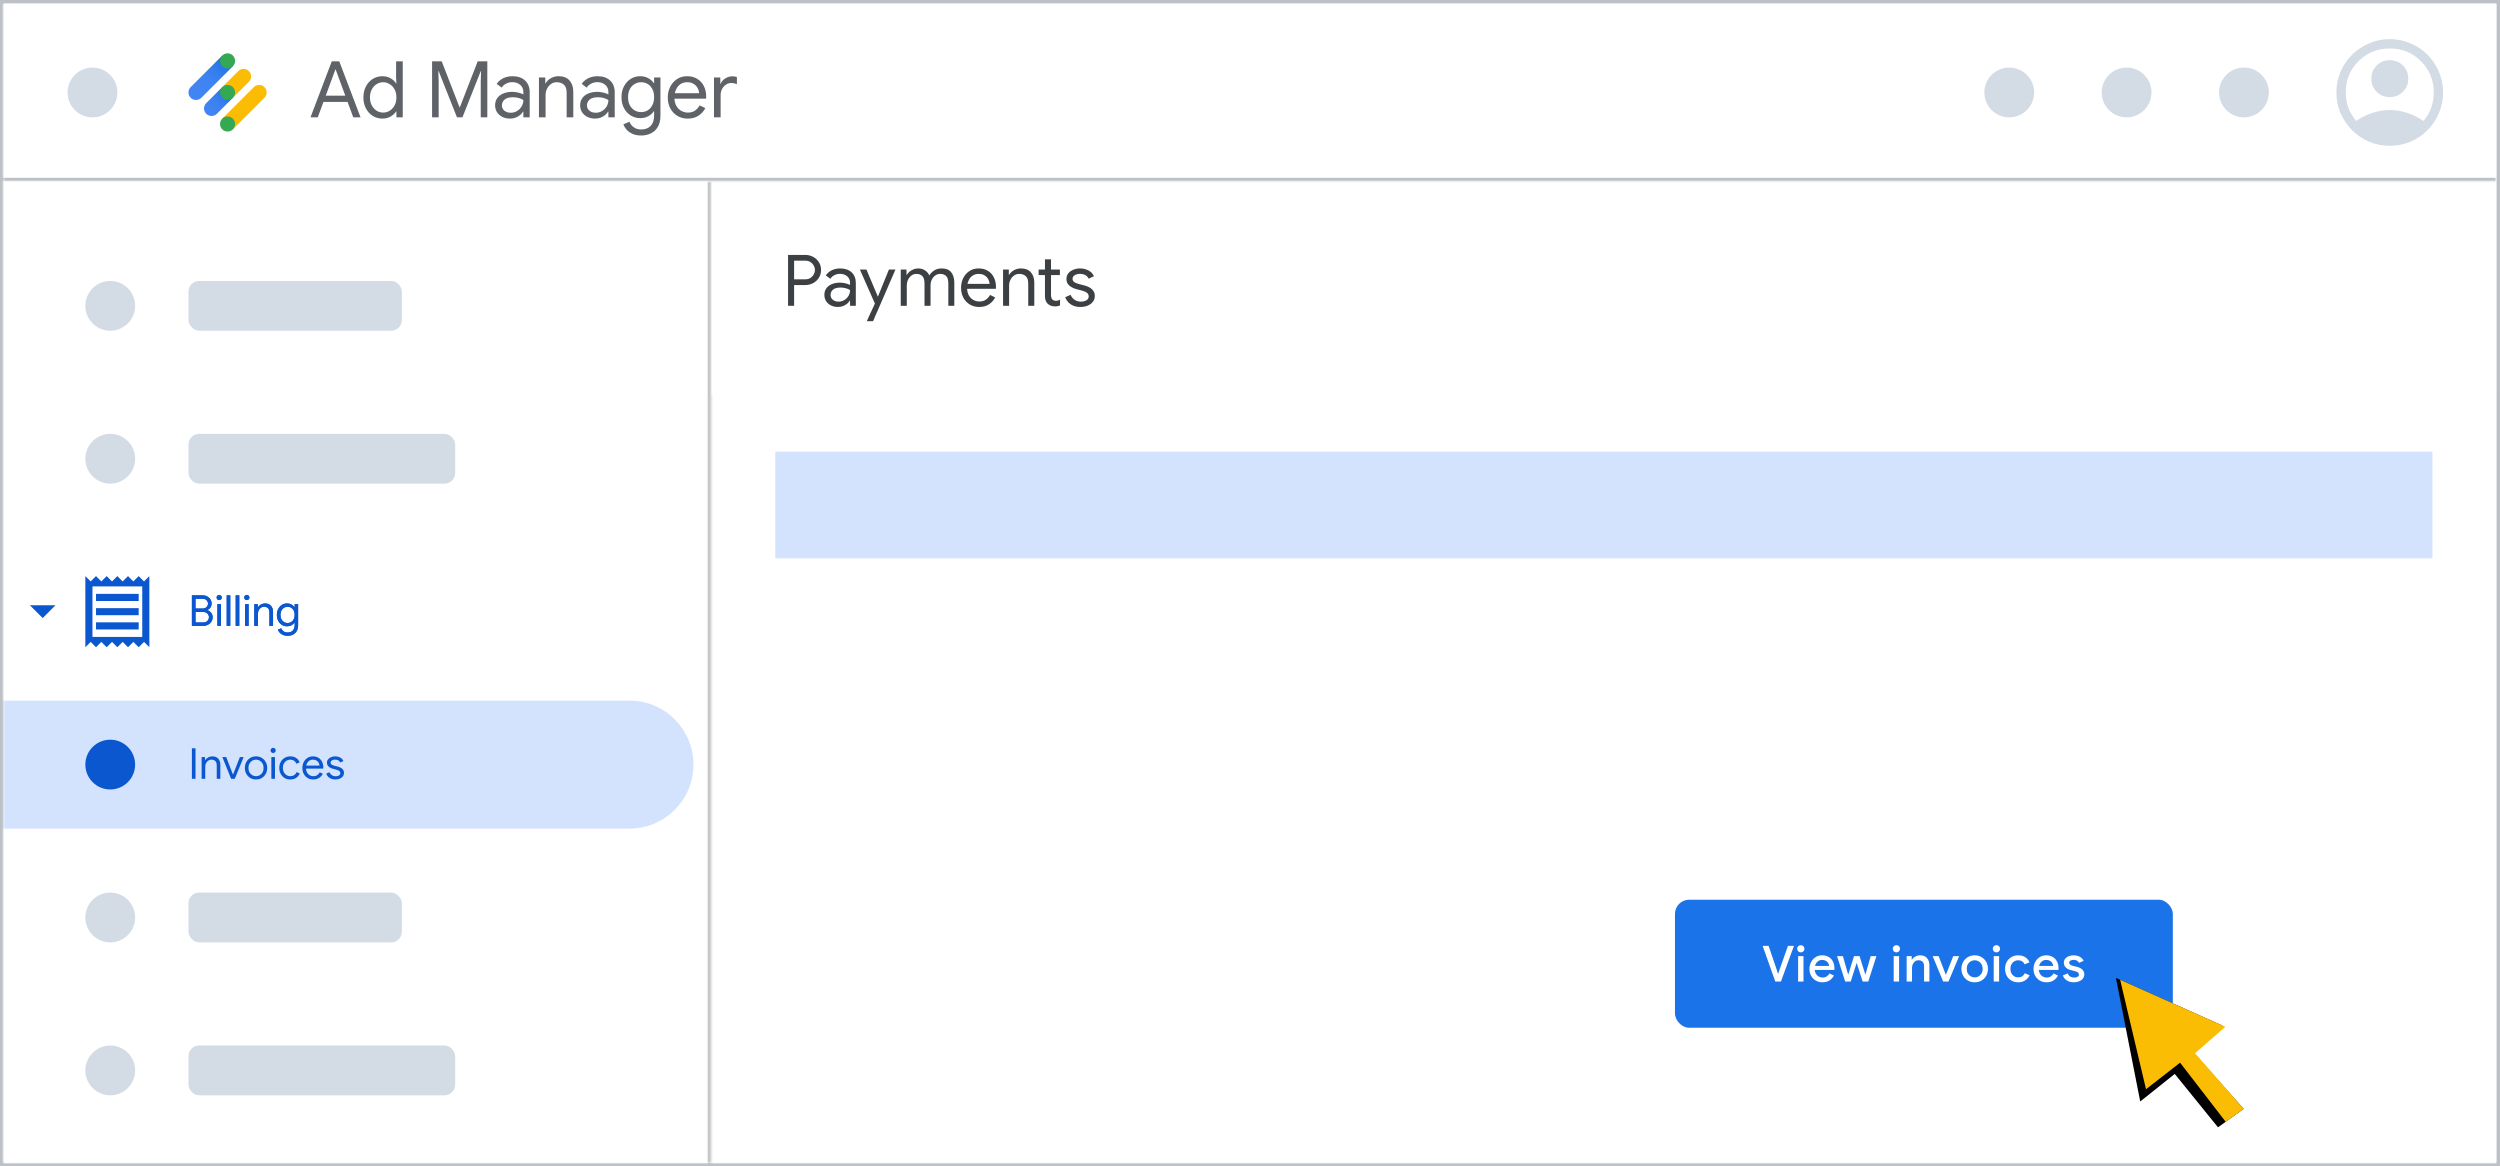 <svg width="703" height="328" viewBox="0 0 703 328" fill="none" xmlns="http://www.w3.org/2000/svg">
<rect x="0.5" y="0.5" width="702" height="327" stroke="#BDC1C6"/>
<mask id="mask0_1_4285" style="mask-type:alpha" maskUnits="userSpaceOnUse" x="1" y="1" width="701" height="326">
<rect x="1" y="1" width="701" height="326" fill="#D9D9D9"/>
</mask>
<g mask="url(#mask0_1_4285)">
<rect width="702" height="480" transform="translate(0 1)" fill="white"/>
<mask id="path-3-inside-1_1_4285" fill="white">
<path d="M0 1H702V51H0V1Z"/>
</mask>
<path d="M0 1H702V51H0V1Z" fill="white"/>
<path d="M702 50H0V52H702V50Z" fill="#BDC1C6" mask="url(#path-3-inside-1_1_4285)"/>
<path d="M62.49 15.623L53.615 24.497C52.795 25.317 52.795 26.677 53.615 27.497C54.435 28.317 55.795 28.317 56.615 27.497L65.49 18.622L62.49 15.623Z" fill="url(#paint0_linear_1_4285)"/>
<path d="M65.49 18.622C64.66 19.453 63.32 19.453 62.49 18.622C61.66 17.793 61.66 16.453 62.49 15.623C63.32 14.793 64.66 14.793 65.49 15.623C66.32 16.453 66.32 17.793 65.49 18.622Z" fill="#34A853"/>
<path d="M74.365 24.497C73.546 23.677 72.184 23.68 71.365 24.497L62.49 33.373L65.49 36.373L74.365 27.497C75.181 26.677 75.184 25.317 74.365 24.497Z" fill="#FBBC04"/>
<path d="M65.49 36.373C64.66 37.203 63.32 37.203 62.49 36.373C61.66 35.542 61.66 34.203 62.49 33.373C63.32 32.542 64.66 32.542 65.49 33.373C66.32 34.203 66.32 35.542 65.49 36.373Z" fill="#34A853"/>
<path d="M69.99 19.997C69.16 19.166 67.82 19.166 66.99 19.997C66.972 20.015 62.49 24.497 62.49 24.497L65.49 27.497C65.49 27.497 69.972 23.015 69.99 22.997C70.82 22.166 70.82 20.829 69.99 19.997Z" fill="#FBBC04"/>
<path d="M62.49 24.497L57.99 28.997C57.163 29.823 57.163 31.172 57.99 31.997C58.816 32.822 60.164 32.822 60.99 31.997L65.49 27.497L62.49 24.497Z" fill="url(#paint1_linear_1_4285)"/>
<path d="M65.49 27.497C64.659 28.329 63.321 28.329 62.49 27.497C61.659 26.666 61.66 25.329 62.49 24.497C63.321 23.666 64.659 23.666 65.49 24.497C66.321 25.329 66.321 26.666 65.49 27.497Z" fill="#34A853"/>
<path d="M87.308 33L93.292 17.248H95.404L101.388 33H99.342L97.736 28.666H90.96L89.354 33H87.308ZM97.098 26.906L95.008 21.23L94.392 19.536H94.304L93.688 21.23L91.598 26.906H97.098ZM107.554 33.352C106.542 33.352 105.625 33.095 104.804 32.582C103.997 32.069 103.359 31.365 102.89 30.47C102.421 29.575 102.186 28.549 102.186 27.39C102.186 26.231 102.421 25.205 102.89 24.31C103.359 23.415 103.997 22.711 104.804 22.198C105.625 21.685 106.542 21.428 107.554 21.428C108.155 21.428 108.705 21.523 109.204 21.714C109.703 21.905 110.135 22.154 110.502 22.462C110.883 22.77 111.177 23.1 111.382 23.452H111.47L111.382 21.89V17.248H113.252V33H111.47V31.35H111.382C111.177 31.687 110.883 32.01 110.502 32.318C110.135 32.626 109.703 32.875 109.204 33.066C108.705 33.257 108.155 33.352 107.554 33.352ZM107.752 31.658C108.397 31.658 108.999 31.489 109.556 31.152C110.128 30.8 110.59 30.309 110.942 29.678C111.294 29.033 111.47 28.27 111.47 27.39C111.47 26.51 111.294 25.755 110.942 25.124C110.59 24.479 110.128 23.987 109.556 23.65C108.999 23.298 108.397 23.122 107.752 23.122C107.107 23.122 106.498 23.298 105.926 23.65C105.369 23.987 104.914 24.479 104.562 25.124C104.21 25.755 104.034 26.51 104.034 27.39C104.034 28.255 104.21 29.011 104.562 29.656C104.914 30.301 105.369 30.8 105.926 31.152C106.498 31.489 107.107 31.658 107.752 31.658ZM121.502 33V17.248H124.208L129.224 30.162H129.312L134.328 17.248H137.034V33H135.186V22.99L135.274 19.998H135.186L130.038 33H128.498L123.35 19.998H123.262L123.35 22.99V33H121.502ZM143.448 33.352C142.612 33.352 141.879 33.191 141.248 32.868C140.618 32.545 140.119 32.105 139.752 31.548C139.4 30.976 139.224 30.331 139.224 29.612C139.224 28.791 139.437 28.101 139.862 27.544C140.288 26.972 140.86 26.547 141.578 26.268C142.297 25.975 143.089 25.828 143.954 25.828C144.453 25.828 144.915 25.872 145.34 25.96C145.766 26.033 146.132 26.129 146.44 26.246C146.763 26.349 147.005 26.451 147.166 26.554V25.872C147.166 25.021 146.866 24.347 146.264 23.848C145.663 23.349 144.93 23.1 144.064 23.1C143.448 23.1 142.869 23.239 142.326 23.518C141.798 23.782 141.38 24.156 141.072 24.64L139.664 23.584C139.958 23.144 140.324 22.763 140.764 22.44C141.204 22.117 141.703 21.868 142.26 21.692C142.832 21.516 143.434 21.428 144.064 21.428C145.59 21.428 146.785 21.831 147.65 22.638C148.516 23.445 148.948 24.53 148.948 25.894V33H147.166V31.394H147.078C146.888 31.717 146.616 32.032 146.264 32.34C145.912 32.633 145.494 32.875 145.01 33.066C144.541 33.257 144.02 33.352 143.448 33.352ZM143.624 31.702C144.27 31.702 144.856 31.541 145.384 31.218C145.927 30.895 146.36 30.463 146.682 29.92C147.005 29.377 147.166 28.783 147.166 28.138C146.829 27.903 146.404 27.713 145.89 27.566C145.392 27.419 144.842 27.346 144.24 27.346C143.17 27.346 142.385 27.566 141.886 28.006C141.388 28.446 141.138 28.989 141.138 29.634C141.138 30.25 141.373 30.749 141.842 31.13C142.312 31.511 142.906 31.702 143.624 31.702ZM151.55 33V21.78H153.332V23.43H153.42C153.713 22.887 154.19 22.418 154.85 22.022C155.524 21.626 156.258 21.428 157.05 21.428C158.428 21.428 159.462 21.831 160.152 22.638C160.856 23.43 161.208 24.486 161.208 25.806V33H159.338V26.092C159.338 25.007 159.074 24.244 158.546 23.804C158.032 23.349 157.365 23.122 156.544 23.122C155.928 23.122 155.385 23.298 154.916 23.65C154.446 23.987 154.08 24.427 153.816 24.97C153.552 25.513 153.42 26.085 153.42 26.686V33H151.55ZM167.36 33.352C166.524 33.352 165.791 33.191 165.16 32.868C164.53 32.545 164.031 32.105 163.664 31.548C163.312 30.976 163.136 30.331 163.136 29.612C163.136 28.791 163.349 28.101 163.774 27.544C164.2 26.972 164.772 26.547 165.49 26.268C166.209 25.975 167.001 25.828 167.866 25.828C168.365 25.828 168.827 25.872 169.252 25.96C169.678 26.033 170.044 26.129 170.352 26.246C170.675 26.349 170.917 26.451 171.078 26.554V25.872C171.078 25.021 170.778 24.347 170.176 23.848C169.575 23.349 168.842 23.1 167.976 23.1C167.36 23.1 166.781 23.239 166.238 23.518C165.71 23.782 165.292 24.156 164.984 24.64L163.576 23.584C163.87 23.144 164.236 22.763 164.676 22.44C165.116 22.117 165.615 21.868 166.172 21.692C166.744 21.516 167.346 21.428 167.976 21.428C169.502 21.428 170.697 21.831 171.562 22.638C172.428 23.445 172.86 24.53 172.86 25.894V33H171.078V31.394H170.99C170.8 31.717 170.528 32.032 170.176 32.34C169.824 32.633 169.406 32.875 168.922 33.066C168.453 33.257 167.932 33.352 167.36 33.352ZM167.536 31.702C168.182 31.702 168.768 31.541 169.296 31.218C169.839 30.895 170.272 30.463 170.594 29.92C170.917 29.377 171.078 28.783 171.078 28.138C170.741 27.903 170.316 27.713 169.802 27.566C169.304 27.419 168.754 27.346 168.152 27.346C167.082 27.346 166.297 27.566 165.798 28.006C165.3 28.446 165.05 28.989 165.05 29.634C165.05 30.25 165.285 30.749 165.754 31.13C166.224 31.511 166.818 31.702 167.536 31.702ZM180.282 38.104C179.329 38.104 178.508 37.943 177.818 37.62C177.144 37.312 176.594 36.916 176.168 36.432C175.758 35.948 175.464 35.457 175.288 34.958L177.004 34.232C177.239 34.848 177.635 35.361 178.192 35.772C178.764 36.197 179.461 36.41 180.282 36.41C181.456 36.41 182.358 36.065 182.988 35.376C183.619 34.701 183.934 33.755 183.934 32.538V31.284H183.846C183.494 31.827 182.988 32.289 182.328 32.67C181.668 33.037 180.898 33.22 180.018 33.22C179.05 33.22 178.163 32.971 177.356 32.472C176.564 31.973 175.934 31.284 175.464 30.404C174.995 29.509 174.76 28.483 174.76 27.324C174.76 26.165 174.995 25.146 175.464 24.266C175.934 23.371 176.564 22.675 177.356 22.176C178.163 21.677 179.05 21.428 180.018 21.428C180.898 21.428 181.668 21.619 182.328 22C182.988 22.367 183.494 22.829 183.846 23.386H183.934V21.78H185.716V32.56C185.716 33.807 185.474 34.841 184.99 35.662C184.521 36.483 183.876 37.092 183.054 37.488C182.248 37.899 181.324 38.104 180.282 38.104ZM180.282 31.526C180.942 31.526 181.551 31.365 182.108 31.042C182.666 30.705 183.106 30.221 183.428 29.59C183.766 28.959 183.934 28.204 183.934 27.324C183.934 26.415 183.766 25.652 183.428 25.036C183.106 24.405 182.666 23.929 182.108 23.606C181.551 23.283 180.942 23.122 180.282 23.122C179.622 23.122 179.014 23.291 178.456 23.628C177.899 23.951 177.452 24.427 177.114 25.058C176.777 25.674 176.608 26.429 176.608 27.324C176.608 28.219 176.777 28.981 177.114 29.612C177.452 30.228 177.899 30.705 178.456 31.042C179.014 31.365 179.622 31.526 180.282 31.526ZM193.368 33.352C192.283 33.352 191.315 33.095 190.464 32.582C189.628 32.069 188.968 31.365 188.484 30.47C188.015 29.575 187.78 28.556 187.78 27.412C187.78 26.341 188 25.351 188.44 24.442C188.895 23.533 189.525 22.807 190.332 22.264C191.153 21.707 192.114 21.428 193.214 21.428C194.329 21.428 195.282 21.677 196.074 22.176C196.881 22.66 197.497 23.335 197.922 24.2C198.362 25.065 198.582 26.055 198.582 27.17C198.582 27.273 198.575 27.375 198.56 27.478C198.56 27.581 198.553 27.669 198.538 27.742H189.65C189.694 28.549 189.877 29.231 190.2 29.788C190.567 30.419 191.036 30.888 191.608 31.196C192.195 31.504 192.803 31.658 193.434 31.658C194.255 31.658 194.93 31.467 195.458 31.086C196.001 30.69 196.433 30.206 196.756 29.634L198.34 30.404C197.9 31.255 197.269 31.959 196.448 32.516C195.627 33.073 194.6 33.352 193.368 33.352ZM189.76 26.202H196.602C196.587 25.894 196.514 25.564 196.382 25.212C196.265 24.845 196.067 24.508 195.788 24.2C195.524 23.877 195.179 23.621 194.754 23.43C194.343 23.225 193.83 23.122 193.214 23.122C192.481 23.122 191.843 23.313 191.3 23.694C190.772 24.061 190.369 24.567 190.09 25.212C189.943 25.52 189.833 25.85 189.76 26.202ZM200.77 33V21.78H202.552V23.584H202.64C202.787 23.159 203.029 22.792 203.366 22.484C203.718 22.161 204.114 21.912 204.554 21.736C205.009 21.545 205.456 21.45 205.896 21.45C206.234 21.45 206.498 21.472 206.688 21.516C206.879 21.545 207.055 21.597 207.216 21.67V23.694C206.982 23.577 206.725 23.489 206.446 23.43C206.182 23.371 205.911 23.342 205.632 23.342C205.09 23.342 204.591 23.496 204.136 23.804C203.682 24.112 203.315 24.523 203.036 25.036C202.772 25.549 202.64 26.114 202.64 26.73V33H200.77Z" fill="#5F6368"/>
<path d="M662.55 34.025C663.975 33.05 665.463 32.3 667.013 31.775C668.588 31.225 670.25 30.95 672 30.95C673.775 30.95 675.438 31.225 676.988 31.775C678.563 32.3 680.063 33.05 681.488 34.025C682.463 32.85 683.188 31.6 683.663 30.275C684.138 28.925 684.375 27.5 684.375 26C684.375 22.525 683.175 19.6 680.775 17.225C678.4 14.825 675.475 13.625 672 13.625C668.525 13.625 665.588 14.825 663.188 17.225C660.813 19.6 659.625 22.525 659.625 26C659.625 27.5 659.863 28.925 660.338 30.275C660.838 31.6 661.575 32.85 662.55 34.025ZM672 27.312C670.55 27.312 669.325 26.812 668.325 25.812C667.325 24.812 666.825 23.575 666.825 22.1C666.825 20.65 667.325 19.425 668.325 18.425C669.325 17.425 670.55 16.925 672 16.925C673.475 16.925 674.713 17.425 675.713 18.425C676.713 19.425 677.213 20.663 677.213 22.137C677.213 23.587 676.7 24.812 675.675 25.812C674.675 26.812 673.45 27.312 672 27.312ZM672 41C669.925 41 667.975 40.612 666.15 39.837C664.325 39.038 662.738 37.962 661.388 36.612C660.038 35.237 658.963 33.65 658.163 31.85C657.388 30.025 657 28.075 657 26C657 23.925 657.388 21.975 658.163 20.15C658.963 18.325 660.038 16.738 661.388 15.387C662.763 14.037 664.35 12.975 666.15 12.2C667.975 11.4 669.925 11 672 11C674.075 11 676.025 11.4 677.85 12.2C679.675 12.975 681.263 14.037 682.613 15.387C683.963 16.738 685.025 18.325 685.8 20.15C686.6 21.975 687 23.925 687 26C687 28.075 686.6 30.025 685.8 31.85C685.025 33.65 683.963 35.237 682.613 36.612C681.263 37.962 679.675 39.038 677.85 39.837C676.025 40.612 674.075 41 672 41Z" fill="#D3DBE5"/>
<circle cx="26" cy="26" r="7" fill="#D3DBE5"/>
<circle cx="565" cy="26" r="7" fill="#D3DBE5"/>
<circle cx="598" cy="26" r="7" fill="#D3DBE5"/>
<circle cx="631" cy="26" r="7" fill="#D3DBE5"/>
<mask id="path-18-inside-2_1_4285" fill="white">
<path d="M0 51H200V481H0V51Z"/>
</mask>
<path d="M0 51H200V481H0V51Z" fill="white"/>
<path d="M199 51V481H201V51H199Z" fill="#C4C7C5" mask="url(#path-18-inside-2_1_4285)"/>
<path d="M0 197H177C186.941 197 195 205.059 195 215V215C195 224.941 186.941 233 177 233H0V197Z" fill="#D3E3FD"/>
<circle cx="31" cy="301" r="7" fill="#D3DBE5"/>
<rect x="53" y="294" width="75" height="14" rx="3" fill="#D3DBE5"/>
<circle cx="31" cy="258" r="7" fill="#D3DBE5"/>
<rect x="53" y="251" width="60" height="14" rx="3" fill="#D3DBE5"/>
<circle cx="31" cy="215" r="7" fill="#0B57D0"/>
<circle cx="31" cy="129" r="7" fill="#D3DBE5"/>
<rect x="53" y="122" width="75" height="14" rx="3" fill="#D3DBE5"/>
<circle cx="31" cy="86" r="7" fill="#D3DBE5"/>
<rect x="53" y="79" width="60" height="14" rx="3" fill="#D3DBE5"/>
<path d="M53.96 219V210.408H54.98V219H53.96ZM56.697 219V212.88H57.669V213.78H57.717C57.877 213.484 58.137 213.228 58.497 213.012C58.865 212.796 59.265 212.688 59.697 212.688C60.449 212.688 61.013 212.908 61.389 213.348C61.773 213.78 61.965 214.356 61.965 215.076V219H60.945V215.232C60.945 214.64 60.801 214.224 60.513 213.984C60.233 213.736 59.869 213.612 59.421 213.612C59.085 213.612 58.789 213.708 58.533 213.9C58.277 214.084 58.077 214.324 57.933 214.62C57.789 214.916 57.717 215.228 57.717 215.556V219H56.697ZM64.99 219L62.518 212.88H63.61L65.506 217.8H65.53L67.45 212.88H68.518L66.022 219H64.99ZM71.998 219.192C71.382 219.192 70.838 219.048 70.366 218.76C69.894 218.472 69.522 218.084 69.25 217.596C68.986 217.1 68.854 216.548 68.854 215.94C68.854 215.332 68.986 214.784 69.25 214.296C69.522 213.8 69.894 213.408 70.366 213.12C70.838 212.832 71.382 212.688 71.998 212.688C72.614 212.688 73.158 212.836 73.63 213.132C74.102 213.42 74.47 213.812 74.734 214.308C75.006 214.796 75.142 215.34 75.142 215.94C75.142 216.548 75.006 217.1 74.734 217.596C74.47 218.084 74.102 218.472 73.63 218.76C73.158 219.048 72.614 219.192 71.998 219.192ZM71.998 218.268C72.366 218.268 72.71 218.176 73.03 217.992C73.358 217.808 73.622 217.544 73.822 217.2C74.022 216.848 74.122 216.428 74.122 215.94C74.122 215.452 74.022 215.036 73.822 214.692C73.622 214.34 73.358 214.072 73.03 213.888C72.71 213.704 72.366 213.612 71.998 213.612C71.63 213.612 71.282 213.704 70.954 213.888C70.626 214.072 70.362 214.34 70.162 214.692C69.962 215.036 69.862 215.452 69.862 215.94C69.862 216.428 69.962 216.848 70.162 217.2C70.362 217.544 70.626 217.808 70.954 217.992C71.282 218.176 71.63 218.268 71.998 218.268ZM76.305 219V212.88H77.325V219H76.305ZM76.809 211.752C76.609 211.752 76.437 211.68 76.293 211.536C76.149 211.392 76.077 211.22 76.077 211.02C76.077 210.812 76.149 210.64 76.293 210.504C76.437 210.36 76.609 210.288 76.809 210.288C77.017 210.288 77.189 210.36 77.325 210.504C77.469 210.64 77.541 210.812 77.541 211.02C77.541 211.22 77.469 211.392 77.325 211.536C77.189 211.68 77.017 211.752 76.809 211.752ZM81.63 219.192C81.03 219.192 80.494 219.052 80.022 218.772C79.558 218.484 79.194 218.096 78.93 217.608C78.666 217.112 78.534 216.556 78.534 215.94C78.534 215.316 78.666 214.76 78.93 214.272C79.194 213.784 79.558 213.4 80.022 213.12C80.494 212.832 81.03 212.688 81.63 212.688C82.318 212.688 82.882 212.848 83.322 213.168C83.77 213.48 84.086 213.884 84.27 214.38L83.346 214.764C83.194 214.388 82.966 214.104 82.662 213.912C82.366 213.712 82.006 213.612 81.582 213.612C81.222 213.612 80.886 213.708 80.574 213.9C80.27 214.092 80.022 214.364 79.83 214.716C79.638 215.06 79.542 215.468 79.542 215.94C79.542 216.404 79.638 216.812 79.83 217.164C80.022 217.516 80.27 217.788 80.574 217.98C80.886 218.172 81.222 218.268 81.582 218.268C82.014 218.268 82.386 218.168 82.698 217.968C83.01 217.768 83.242 217.484 83.394 217.116L84.306 217.5C84.106 217.972 83.782 218.372 83.334 218.7C82.886 219.028 82.318 219.192 81.63 219.192ZM88.074 219.192C87.482 219.192 86.954 219.052 86.49 218.772C86.034 218.492 85.674 218.108 85.41 217.62C85.154 217.132 85.026 216.576 85.026 215.952C85.026 215.368 85.146 214.828 85.386 214.332C85.634 213.836 85.978 213.44 86.418 213.144C86.866 212.84 87.39 212.688 87.99 212.688C88.598 212.688 89.118 212.824 89.55 213.096C89.99 213.36 90.326 213.728 90.558 214.2C90.798 214.672 90.918 215.212 90.918 215.82C90.918 215.876 90.914 215.932 90.906 215.988C90.906 216.044 90.902 216.092 90.894 216.132H86.046C86.07 216.572 86.17 216.944 86.346 217.248C86.546 217.592 86.802 217.848 87.114 218.016C87.434 218.184 87.766 218.268 88.11 218.268C88.558 218.268 88.926 218.164 89.214 217.956C89.51 217.74 89.746 217.476 89.922 217.164L90.786 217.584C90.546 218.048 90.202 218.432 89.754 218.736C89.306 219.04 88.746 219.192 88.074 219.192ZM86.106 215.292H89.838C89.83 215.124 89.79 214.944 89.718 214.752C89.654 214.552 89.546 214.368 89.394 214.2C89.25 214.024 89.062 213.884 88.83 213.78C88.606 213.668 88.326 213.612 87.99 213.612C87.59 213.612 87.242 213.716 86.946 213.924C86.658 214.124 86.438 214.4 86.286 214.752C86.206 214.92 86.146 215.1 86.106 215.292ZM94.306 219.192C93.85 219.192 93.446 219.12 93.094 218.976C92.75 218.824 92.462 218.624 92.23 218.376C92.006 218.12 91.838 217.844 91.726 217.548L92.638 217.14C92.798 217.508 93.03 217.792 93.334 217.992C93.638 218.192 93.986 218.292 94.378 218.292C94.754 218.292 95.066 218.216 95.314 218.064C95.57 217.912 95.698 217.688 95.698 217.392C95.698 217.208 95.646 217.056 95.542 216.936C95.438 216.808 95.286 216.7 95.086 216.612C94.886 216.524 94.642 216.444 94.354 216.372L93.61 216.18C93.322 216.1 93.05 215.988 92.794 215.844C92.538 215.7 92.33 215.516 92.17 215.292C92.018 215.06 91.942 214.78 91.942 214.452C91.942 214.084 92.05 213.768 92.266 213.504C92.482 213.24 92.766 213.04 93.118 212.904C93.47 212.76 93.846 212.688 94.246 212.688C94.598 212.688 94.926 212.74 95.23 212.844C95.542 212.94 95.814 213.088 96.046 213.288C96.278 213.48 96.454 213.72 96.574 214.008L95.686 214.416C95.534 214.112 95.33 213.9 95.074 213.78C94.818 213.66 94.534 213.6 94.222 213.6C93.886 213.6 93.594 213.676 93.346 213.828C93.098 213.972 92.974 214.172 92.974 214.428C92.974 214.684 93.074 214.876 93.274 215.004C93.482 215.132 93.734 215.236 94.03 215.316L94.918 215.544C95.518 215.696 95.97 215.924 96.274 216.228C96.578 216.524 96.73 216.888 96.73 217.32C96.73 217.704 96.622 218.036 96.406 218.316C96.19 218.596 95.898 218.812 95.53 218.964C95.162 219.116 94.754 219.192 94.306 219.192Z" fill="#0B57D0"/>
<path d="M53.96 176V167.408H57.044C57.484 167.408 57.888 167.508 58.256 167.708C58.632 167.9 58.932 168.172 59.156 168.524C59.388 168.868 59.504 169.268 59.504 169.724C59.504 170.148 59.396 170.516 59.18 170.828C58.964 171.14 58.68 171.376 58.328 171.536V171.584C58.752 171.72 59.1 171.964 59.372 172.316C59.652 172.668 59.792 173.084 59.792 173.564C59.792 174.044 59.672 174.468 59.432 174.836C59.192 175.196 58.876 175.48 58.484 175.688C58.092 175.896 57.668 176 57.212 176H53.96ZM54.98 172.088V175.028H57.272C57.576 175.028 57.84 174.956 58.064 174.812C58.288 174.66 58.46 174.472 58.58 174.248C58.7 174.016 58.76 173.784 58.76 173.552C58.76 173.312 58.696 173.08 58.568 172.856C58.448 172.632 58.272 172.448 58.04 172.304C57.816 172.16 57.544 172.088 57.224 172.088H54.98ZM54.98 171.116H57.044C57.348 171.116 57.608 171.048 57.824 170.912C58.04 170.768 58.204 170.592 58.316 170.384C58.436 170.176 58.496 169.964 58.496 169.748C58.496 169.532 58.44 169.32 58.328 169.112C58.216 168.904 58.056 168.732 57.848 168.596C57.64 168.452 57.388 168.38 57.092 168.38H54.98V171.116ZM61.129 176V169.88H62.149V176H61.129ZM61.633 168.752C61.433 168.752 61.261 168.68 61.117 168.536C60.973 168.392 60.901 168.22 60.901 168.02C60.901 167.812 60.973 167.64 61.117 167.504C61.261 167.36 61.433 167.288 61.633 167.288C61.841 167.288 62.013 167.36 62.149 167.504C62.293 167.64 62.365 167.812 62.365 168.02C62.365 168.22 62.293 168.392 62.149 168.536C62.013 168.68 61.841 168.752 61.633 168.752ZM63.74 176V167.408H64.76V176H63.74ZM66.272 176V167.408H67.292V176H66.272ZM68.899 176V169.88H69.919V176H68.899ZM69.403 168.752C69.203 168.752 69.031 168.68 68.887 168.536C68.743 168.392 68.671 168.22 68.671 168.02C68.671 167.812 68.743 167.64 68.887 167.504C69.031 167.36 69.203 167.288 69.403 167.288C69.611 167.288 69.783 167.36 69.919 167.504C70.063 167.64 70.135 167.812 70.135 168.02C70.135 168.22 70.063 168.392 69.919 168.536C69.783 168.68 69.611 168.752 69.403 168.752ZM71.51 176V169.88H72.482V170.78H72.53C72.69 170.484 72.95 170.228 73.31 170.012C73.678 169.796 74.078 169.688 74.51 169.688C75.262 169.688 75.826 169.908 76.202 170.348C76.586 170.78 76.778 171.356 76.778 172.076V176H75.758V172.232C75.758 171.64 75.614 171.224 75.326 170.984C75.046 170.736 74.682 170.612 74.234 170.612C73.898 170.612 73.602 170.708 73.346 170.9C73.09 171.084 72.89 171.324 72.746 171.62C72.602 171.916 72.53 172.228 72.53 172.556V176H71.51ZM80.866 178.784C80.346 178.784 79.898 178.696 79.522 178.52C79.154 178.352 78.854 178.136 78.622 177.872C78.398 177.608 78.238 177.34 78.142 177.068L79.078 176.672C79.206 177.008 79.422 177.288 79.726 177.512C80.038 177.744 80.418 177.86 80.866 177.86C81.506 177.86 81.998 177.672 82.342 177.296C82.686 176.928 82.858 176.412 82.858 175.748V175.064H82.81C82.618 175.36 82.342 175.612 81.982 175.82C81.622 176.02 81.202 176.12 80.722 176.12C80.194 176.12 79.71 175.984 79.27 175.712C78.838 175.44 78.494 175.064 78.238 174.584C77.982 174.096 77.854 173.536 77.854 172.904C77.854 172.272 77.982 171.716 78.238 171.236C78.494 170.748 78.838 170.368 79.27 170.096C79.71 169.824 80.194 169.688 80.722 169.688C81.202 169.688 81.622 169.792 81.982 170C82.342 170.2 82.618 170.452 82.81 170.756H82.858V169.88H83.83V175.76C83.83 176.44 83.698 177.004 83.434 177.452C83.178 177.9 82.826 178.232 82.378 178.448C81.938 178.672 81.434 178.784 80.866 178.784ZM80.866 175.196C81.226 175.196 81.558 175.108 81.862 174.932C82.166 174.748 82.406 174.484 82.582 174.14C82.766 173.796 82.858 173.384 82.858 172.904C82.858 172.408 82.766 171.992 82.582 171.656C82.406 171.312 82.166 171.052 81.862 170.876C81.558 170.7 81.226 170.612 80.866 170.612C80.506 170.612 80.174 170.704 79.87 170.888C79.566 171.064 79.322 171.324 79.138 171.668C78.954 172.004 78.862 172.416 78.862 172.904C78.862 173.392 78.954 173.808 79.138 174.152C79.322 174.488 79.566 174.748 79.87 174.932C80.174 175.108 80.506 175.196 80.866 175.196Z" fill="#0B57D0"/>
<g clip-path="url(#clip0_1_4285)">
<path d="M24 182V162L25.5 163.5L27 162L28.5 163.5L30 162L31.5 163.5L33 162L34.5 163.5L36 162L37.5 163.5L39 162L40.5 163.5L42 162V182L40.5 180.5L39 182L37.5 180.5L36 182L34.5 180.5L33 182L31.5 180.5L30 182L28.5 180.5L27 182L25.5 180.5L24 182ZM27 177H39V175H27V177ZM27 173H39V171H27V173ZM27 169H39V167H27V169ZM26 179.1H40V164.9H26V179.1ZM26 164.9V179.1V164.9Z" fill="#0B57D0"/>
</g>
<path d="M53.96 176V167.408H57.044C57.484 167.408 57.888 167.508 58.256 167.708C58.632 167.9 58.932 168.172 59.156 168.524C59.388 168.868 59.504 169.268 59.504 169.724C59.504 170.148 59.396 170.516 59.18 170.828C58.964 171.14 58.68 171.376 58.328 171.536V171.584C58.752 171.72 59.1 171.964 59.372 172.316C59.652 172.668 59.792 173.084 59.792 173.564C59.792 174.044 59.672 174.468 59.432 174.836C59.192 175.196 58.876 175.48 58.484 175.688C58.092 175.896 57.668 176 57.212 176H53.96ZM54.98 172.088V175.028H57.272C57.576 175.028 57.84 174.956 58.064 174.812C58.288 174.66 58.46 174.472 58.58 174.248C58.7 174.016 58.76 173.784 58.76 173.552C58.76 173.312 58.696 173.08 58.568 172.856C58.448 172.632 58.272 172.448 58.04 172.304C57.816 172.16 57.544 172.088 57.224 172.088H54.98ZM54.98 171.116H57.044C57.348 171.116 57.608 171.048 57.824 170.912C58.04 170.768 58.204 170.592 58.316 170.384C58.436 170.176 58.496 169.964 58.496 169.748C58.496 169.532 58.44 169.32 58.328 169.112C58.216 168.904 58.056 168.732 57.848 168.596C57.64 168.452 57.388 168.38 57.092 168.38H54.98V171.116ZM61.129 176V169.88H62.149V176H61.129ZM61.633 168.752C61.433 168.752 61.261 168.68 61.117 168.536C60.973 168.392 60.901 168.22 60.901 168.02C60.901 167.812 60.973 167.64 61.117 167.504C61.261 167.36 61.433 167.288 61.633 167.288C61.841 167.288 62.013 167.36 62.149 167.504C62.293 167.64 62.365 167.812 62.365 168.02C62.365 168.22 62.293 168.392 62.149 168.536C62.013 168.68 61.841 168.752 61.633 168.752ZM63.74 176V167.408H64.76V176H63.74ZM66.272 176V167.408H67.292V176H66.272ZM68.899 176V169.88H69.919V176H68.899ZM69.403 168.752C69.203 168.752 69.031 168.68 68.887 168.536C68.743 168.392 68.671 168.22 68.671 168.02C68.671 167.812 68.743 167.64 68.887 167.504C69.031 167.36 69.203 167.288 69.403 167.288C69.611 167.288 69.783 167.36 69.919 167.504C70.063 167.64 70.135 167.812 70.135 168.02C70.135 168.22 70.063 168.392 69.919 168.536C69.783 168.68 69.611 168.752 69.403 168.752ZM71.51 176V169.88H72.482V170.78H72.53C72.69 170.484 72.95 170.228 73.31 170.012C73.678 169.796 74.078 169.688 74.51 169.688C75.262 169.688 75.826 169.908 76.202 170.348C76.586 170.78 76.778 171.356 76.778 172.076V176H75.758V172.232C75.758 171.64 75.614 171.224 75.326 170.984C75.046 170.736 74.682 170.612 74.234 170.612C73.898 170.612 73.602 170.708 73.346 170.9C73.09 171.084 72.89 171.324 72.746 171.62C72.602 171.916 72.53 172.228 72.53 172.556V176H71.51ZM80.866 178.784C80.346 178.784 79.898 178.696 79.522 178.52C79.154 178.352 78.854 178.136 78.622 177.872C78.398 177.608 78.238 177.34 78.142 177.068L79.078 176.672C79.206 177.008 79.422 177.288 79.726 177.512C80.038 177.744 80.418 177.86 80.866 177.86C81.506 177.86 81.998 177.672 82.342 177.296C82.686 176.928 82.858 176.412 82.858 175.748V175.064H82.81C82.618 175.36 82.342 175.612 81.982 175.82C81.622 176.02 81.202 176.12 80.722 176.12C80.194 176.12 79.71 175.984 79.27 175.712C78.838 175.44 78.494 175.064 78.238 174.584C77.982 174.096 77.854 173.536 77.854 172.904C77.854 172.272 77.982 171.716 78.238 171.236C78.494 170.748 78.838 170.368 79.27 170.096C79.71 169.824 80.194 169.688 80.722 169.688C81.202 169.688 81.622 169.792 81.982 170C82.342 170.2 82.618 170.452 82.81 170.756H82.858V169.88H83.83V175.76C83.83 176.44 83.698 177.004 83.434 177.452C83.178 177.9 82.826 178.232 82.378 178.448C81.938 178.672 81.434 178.784 80.866 178.784ZM80.866 175.196C81.226 175.196 81.558 175.108 81.862 174.932C82.166 174.748 82.406 174.484 82.582 174.14C82.766 173.796 82.858 173.384 82.858 172.904C82.858 172.408 82.766 171.992 82.582 171.656C82.406 171.312 82.166 171.052 81.862 170.876C81.558 170.7 81.226 170.612 80.866 170.612C80.506 170.612 80.174 170.704 79.87 170.888C79.566 171.064 79.322 171.324 79.138 171.668C78.954 172.004 78.862 172.416 78.862 172.904C78.862 173.392 78.954 173.808 79.138 174.152C79.322 174.488 79.566 174.748 79.87 174.932C80.174 175.108 80.506 175.196 80.866 175.196Z" fill="#0B57D0"/>
<g clip-path="url(#clip1_1_4285)">
<path d="M12 173.8L8.4 170.2H15.6L12 173.8Z" fill="#0B57D0"/>
</g>
<mask id="mask1_1_4285" style="mask-type:alpha" maskUnits="userSpaceOnUse" x="200" y="51" width="502" height="66">
<rect x="200" y="51" width="502" height="66" fill="#D9D9D9"/>
</mask>
<g mask="url(#mask1_1_4285)">
<g filter="url(#filter0_d_1_4285)">
<rect width="502" height="60" transform="translate(200 51)" fill="white"/>
<rect width="462" height="20" transform="translate(220 71)" fill="white"/>
<path d="M221.6 86V71.68H226.42C227.22 71.68 227.96 71.86 228.64 72.22C229.32 72.58 229.86 73.08 230.26 73.72C230.673 74.347 230.88 75.08 230.88 75.92C230.88 76.747 230.673 77.48 230.26 78.12C229.86 78.76 229.32 79.26 228.64 79.62C227.96 79.98 227.22 80.16 226.42 80.16H223.3V86H221.6ZM223.3 78.54H226.46C227.02 78.54 227.5 78.413 227.9 78.16C228.3 77.893 228.607 77.56 228.82 77.16C229.047 76.76 229.16 76.347 229.16 75.92C229.16 75.493 229.047 75.08 228.82 74.68C228.607 74.28 228.3 73.953 227.9 73.7C227.5 73.433 227.02 73.3 226.46 73.3H223.3V78.54ZM235.653 86.32C234.893 86.32 234.226 86.173 233.653 85.88C233.079 85.587 232.626 85.187 232.293 84.68C231.973 84.16 231.813 83.573 231.813 82.92C231.813 82.173 232.006 81.547 232.393 81.04C232.779 80.52 233.299 80.133 233.953 79.88C234.606 79.613 235.326 79.48 236.113 79.48C236.566 79.48 236.986 79.52 237.373 79.6C237.759 79.667 238.093 79.753 238.373 79.86C238.666 79.953 238.886 80.047 239.033 80.14V79.52C239.033 78.747 238.759 78.133 238.213 77.68C237.666 77.227 236.999 77 236.213 77C235.653 77 235.126 77.127 234.633 77.38C234.153 77.62 233.773 77.96 233.493 78.4L232.213 77.44C232.479 77.04 232.813 76.693 233.213 76.4C233.613 76.107 234.066 75.88 234.573 75.72C235.093 75.56 235.639 75.48 236.213 75.48C237.599 75.48 238.686 75.847 239.473 76.58C240.259 77.313 240.653 78.3 240.653 79.54V86H239.033V84.54H238.953C238.779 84.833 238.533 85.12 238.213 85.4C237.893 85.667 237.513 85.887 237.073 86.06C236.646 86.233 236.173 86.32 235.653 86.32ZM235.813 84.82C236.399 84.82 236.933 84.673 237.413 84.38C237.906 84.087 238.299 83.693 238.593 83.2C238.886 82.707 239.033 82.167 239.033 81.58C238.726 81.367 238.339 81.193 237.873 81.06C237.419 80.927 236.919 80.86 236.373 80.86C235.399 80.86 234.686 81.06 234.233 81.46C233.779 81.86 233.553 82.353 233.553 82.94C233.553 83.5 233.766 83.953 234.193 84.3C234.619 84.647 235.159 84.82 235.813 84.82ZM245.743 89.8C245.703 89.893 245.656 89.993 245.603 90.1C245.549 90.22 245.516 90.293 245.503 90.32H243.743C243.823 90.147 243.909 89.953 244.003 89.74C244.096 89.54 244.209 89.293 244.343 89C244.423 88.827 244.496 88.667 244.563 88.52C244.629 88.373 244.703 88.207 244.783 88.02C244.876 87.847 244.983 87.627 245.103 87.36L246.023 85.36L241.803 75.8H243.643L246.842 83.38H246.883L249.963 75.8H251.803L246.523 87.98C246.469 88.1 246.383 88.287 246.263 88.54C246.156 88.807 246.049 89.06 245.943 89.3C245.849 89.553 245.783 89.72 245.743 89.8ZM253.291 86V75.8H254.911V77.3H254.991C255.178 76.967 255.431 76.667 255.751 76.4C256.085 76.12 256.458 75.9 256.871 75.74C257.298 75.567 257.731 75.48 258.171 75.48C258.931 75.48 259.585 75.667 260.131 76.04C260.678 76.4 261.071 76.873 261.311 77.46C261.658 76.887 262.125 76.413 262.711 76.04C263.298 75.667 263.998 75.48 264.811 75.48C266.025 75.48 266.918 75.847 267.491 76.58C268.065 77.313 268.351 78.273 268.351 79.46V86H266.671V79.72C266.671 78.733 266.471 78.04 266.071 77.64C265.671 77.227 265.105 77.02 264.371 77.02C263.851 77.02 263.385 77.173 262.971 77.48C262.571 77.773 262.251 78.167 262.011 78.66C261.785 79.14 261.671 79.667 261.671 80.24V86H259.971V79.74C259.971 78.753 259.771 78.053 259.371 77.64C258.971 77.227 258.411 77.02 257.691 77.02C257.171 77.02 256.705 77.173 256.291 77.48C255.891 77.787 255.571 78.187 255.331 78.68C255.105 79.173 254.991 79.707 254.991 80.28V86H253.291ZM275.331 86.32C274.345 86.32 273.465 86.087 272.691 85.62C271.931 85.153 271.331 84.513 270.891 83.7C270.465 82.887 270.251 81.96 270.251 80.92C270.251 79.947 270.451 79.047 270.851 78.22C271.265 77.393 271.838 76.733 272.571 76.24C273.318 75.733 274.191 75.48 275.191 75.48C276.205 75.48 277.071 75.707 277.791 76.16C278.525 76.6 279.085 77.213 279.471 78C279.871 78.787 280.071 79.687 280.071 80.7C280.071 80.793 280.065 80.887 280.051 80.98C280.051 81.073 280.045 81.153 280.031 81.22H271.951C271.991 81.953 272.158 82.573 272.451 83.08C272.785 83.653 273.211 84.08 273.731 84.36C274.265 84.64 274.818 84.78 275.391 84.78C276.138 84.78 276.751 84.607 277.231 84.26C277.725 83.9 278.118 83.46 278.411 82.94L279.851 83.64C279.451 84.413 278.878 85.053 278.131 85.56C277.385 86.067 276.451 86.32 275.331 86.32ZM272.051 79.82H278.271C278.258 79.54 278.191 79.24 278.071 78.92C277.965 78.587 277.785 78.28 277.531 78C277.291 77.707 276.978 77.473 276.591 77.3C276.218 77.113 275.751 77.02 275.191 77.02C274.525 77.02 273.945 77.193 273.451 77.54C272.971 77.873 272.605 78.333 272.351 78.92C272.218 79.2 272.118 79.5 272.051 79.82ZM282.061 86V75.8H283.681V77.3H283.761C284.027 76.807 284.461 76.38 285.061 76.02C285.674 75.66 286.341 75.48 287.061 75.48C288.314 75.48 289.254 75.847 289.881 76.58C290.521 77.3 290.841 78.26 290.841 79.46V86H289.141V79.72C289.141 78.733 288.901 78.04 288.421 77.64C287.954 77.227 287.347 77.02 286.601 77.02C286.041 77.02 285.547 77.18 285.121 77.5C284.694 77.807 284.361 78.207 284.121 78.7C283.881 79.193 283.761 79.713 283.761 80.26V86H282.061ZM292.064 75.8H293.844V72.92H295.544V75.8H298.044V77.34H295.544V82.9C295.544 83.433 295.651 83.847 295.864 84.14C296.091 84.433 296.457 84.58 296.964 84.58C297.191 84.58 297.397 84.547 297.584 84.48C297.771 84.413 297.937 84.333 298.084 84.24V85.9C297.911 85.98 297.717 86.04 297.504 86.08C297.304 86.133 297.031 86.16 296.684 86.16C295.831 86.16 295.144 85.913 294.624 85.42C294.104 84.913 293.844 84.213 293.844 83.32V77.34H292.064V75.8ZM303.824 86.32C303.064 86.32 302.391 86.2 301.804 85.96C301.231 85.707 300.751 85.373 300.364 84.96C299.991 84.533 299.711 84.073 299.524 83.58L301.044 82.9C301.311 83.513 301.697 83.987 302.204 84.32C302.711 84.653 303.291 84.82 303.944 84.82C304.571 84.82 305.091 84.693 305.504 84.44C305.931 84.187 306.144 83.813 306.144 83.32C306.144 83.013 306.057 82.76 305.884 82.56C305.711 82.347 305.457 82.167 305.124 82.02C304.791 81.873 304.384 81.74 303.904 81.62L302.664 81.3C302.184 81.167 301.731 80.98 301.304 80.74C300.877 80.5 300.531 80.193 300.264 79.82C300.011 79.433 299.884 78.967 299.884 78.42C299.884 77.807 300.064 77.28 300.424 76.84C300.784 76.4 301.257 76.067 301.844 75.84C302.431 75.6 303.057 75.48 303.724 75.48C304.311 75.48 304.857 75.567 305.364 75.74C305.884 75.9 306.337 76.147 306.724 76.48C307.111 76.8 307.404 77.2 307.604 77.68L306.124 78.36C305.871 77.853 305.531 77.5 305.104 77.3C304.677 77.1 304.204 77 303.684 77C303.124 77 302.637 77.127 302.224 77.38C301.811 77.62 301.604 77.953 301.604 78.38C301.604 78.807 301.771 79.127 302.104 79.34C302.451 79.553 302.871 79.727 303.364 79.86L304.844 80.24C305.844 80.493 306.597 80.873 307.104 81.38C307.611 81.873 307.864 82.48 307.864 83.2C307.864 83.84 307.684 84.393 307.324 84.86C306.964 85.327 306.477 85.687 305.864 85.94C305.251 86.193 304.571 86.32 303.824 86.32Z" fill="#3C4043"/>
</g>
</g>
<g filter="url(#filter1_d_1_4285)">
<rect x="218" y="172" width="466" height="136" fill="white"/>
</g>
<rect x="218" y="127" width="466" height="30" fill="#D3E3FD"/>
<rect x="471" y="253" width="140" height="36" rx="4" fill="#1A73E8"/>
<path d="M499.208 276L495.652 265.976H497.332L499.6 272.64L499.95 273.774H500.034L500.412 272.64L502.778 265.976H504.458L500.804 276H499.208ZM505.628 276V268.86H507.14V276H505.628ZM506.384 267.81C506.104 267.81 505.861 267.712 505.656 267.516C505.46 267.311 505.362 267.068 505.362 266.788C505.362 266.499 505.46 266.261 505.656 266.074C505.861 265.878 506.104 265.78 506.384 265.78C506.673 265.78 506.916 265.878 507.112 266.074C507.308 266.261 507.406 266.499 507.406 266.788C507.406 267.068 507.308 267.311 507.112 267.516C506.916 267.712 506.673 267.81 506.384 267.81ZM512.459 276.224C511.759 276.224 511.134 276.061 510.583 275.734C510.033 275.407 509.599 274.959 509.281 274.39C508.973 273.821 508.819 273.172 508.819 272.444C508.819 271.763 508.969 271.133 509.267 270.554C509.566 269.975 509.981 269.513 510.513 269.168C511.055 268.813 511.675 268.636 512.375 268.636C513.113 268.636 513.738 268.795 514.251 269.112C514.774 269.429 515.171 269.863 515.441 270.414C515.712 270.965 515.847 271.585 515.847 272.276C515.847 272.379 515.843 272.472 515.833 272.556C515.833 272.64 515.829 272.705 515.819 272.752H510.303C510.341 273.144 510.439 273.485 510.597 273.774C510.803 274.138 511.073 274.413 511.409 274.6C511.745 274.787 512.109 274.88 512.501 274.88C512.977 274.88 513.374 274.773 513.691 274.558C514.018 274.334 514.275 274.059 514.461 273.732L515.707 274.334C515.399 274.894 514.979 275.351 514.447 275.706C513.915 276.051 513.253 276.224 512.459 276.224ZM510.387 271.618H514.349C514.34 271.441 514.293 271.254 514.209 271.058C514.125 270.853 514.004 270.666 513.845 270.498C513.687 270.33 513.486 270.195 513.243 270.092C513.001 269.98 512.716 269.924 512.389 269.924C511.979 269.924 511.615 270.031 511.297 270.246C510.98 270.451 510.733 270.741 510.555 271.114C510.481 271.273 510.425 271.441 510.387 271.618ZM518.861 276L516.579 268.86H518.217L519.687 273.998H519.743L521.353 268.86H522.907L524.517 273.998H524.573L526.043 268.86H527.653L525.357 276H523.775L522.123 270.834H522.067L520.429 276H518.861ZM532.509 276V268.86H534.021V276H532.509ZM533.265 267.81C532.985 267.81 532.742 267.712 532.537 267.516C532.341 267.311 532.243 267.068 532.243 266.788C532.243 266.499 532.341 266.261 532.537 266.074C532.742 265.878 532.985 265.78 533.265 265.78C533.554 265.78 533.797 265.878 533.993 266.074C534.189 266.261 534.287 266.499 534.287 266.788C534.287 267.068 534.189 267.311 533.993 267.516C533.797 267.712 533.554 267.81 533.265 267.81ZM536.147 276V268.86H537.575V269.84H537.659C537.864 269.495 538.167 269.21 538.569 268.986C538.979 268.753 539.427 268.636 539.913 268.636C540.79 268.636 541.448 268.897 541.887 269.42C542.325 269.933 542.545 270.624 542.545 271.492V276H541.047V271.688C541.047 271.109 540.902 270.689 540.613 270.428C540.323 270.157 539.945 270.022 539.479 270.022C539.115 270.022 538.797 270.125 538.527 270.33C538.256 270.526 538.041 270.787 537.883 271.114C537.733 271.441 537.659 271.791 537.659 272.164V276H536.147ZM546.414 276L543.46 268.86H545.14L547.142 274.054H547.212L549.256 268.86H550.908L547.926 276H546.414ZM555.292 276.224C554.554 276.224 553.906 276.056 553.346 275.72C552.786 275.384 552.347 274.931 552.03 274.362C551.712 273.783 551.554 273.139 551.554 272.43C551.554 271.721 551.712 271.081 552.03 270.512C552.347 269.933 552.786 269.476 553.346 269.14C553.906 268.804 554.554 268.636 555.292 268.636C556.02 268.636 556.664 268.809 557.224 269.154C557.784 269.49 558.222 269.943 558.54 270.512C558.857 271.081 559.016 271.721 559.016 272.43C559.016 273.139 558.857 273.783 558.54 274.362C558.222 274.931 557.784 275.384 557.224 275.72C556.664 276.056 556.02 276.224 555.292 276.224ZM555.292 274.838C555.684 274.838 556.048 274.745 556.384 274.558C556.72 274.362 556.99 274.087 557.196 273.732C557.41 273.368 557.518 272.934 557.518 272.43C557.518 271.926 557.41 271.497 557.196 271.142C556.99 270.778 556.72 270.503 556.384 270.316C556.048 270.12 555.684 270.022 555.292 270.022C554.9 270.022 554.531 270.12 554.186 270.316C553.85 270.503 553.574 270.778 553.36 271.142C553.154 271.497 553.052 271.926 553.052 272.43C553.052 272.934 553.154 273.368 553.36 273.732C553.574 274.087 553.854 274.362 554.2 274.558C554.545 274.745 554.909 274.838 555.292 274.838ZM560.634 276V268.86H562.146V276H560.634ZM561.39 267.81C561.11 267.81 560.867 267.712 560.662 267.516C560.466 267.311 560.368 267.068 560.368 266.788C560.368 266.499 560.466 266.261 560.662 266.074C560.867 265.878 561.11 265.78 561.39 265.78C561.679 265.78 561.922 265.878 562.118 266.074C562.314 266.261 562.412 266.499 562.412 266.788C562.412 267.068 562.314 267.311 562.118 267.516C561.922 267.712 561.679 267.81 561.39 267.81ZM567.507 276.224C566.789 276.224 566.149 276.061 565.589 275.734C565.039 275.407 564.605 274.959 564.287 274.39C563.979 273.811 563.825 273.158 563.825 272.43C563.825 271.702 563.979 271.053 564.287 270.484C564.605 269.915 565.039 269.467 565.589 269.14C566.149 268.804 566.789 268.636 567.507 268.636C568.301 268.636 568.968 268.813 569.509 269.168C570.06 269.523 570.452 270.003 570.685 270.61L569.313 271.17C569.145 270.787 568.903 270.503 568.585 270.316C568.277 270.12 567.909 270.022 567.479 270.022C567.087 270.022 566.728 270.125 566.401 270.33C566.075 270.526 565.813 270.801 565.617 271.156C565.421 271.511 565.323 271.935 565.323 272.43C565.323 272.915 565.421 273.34 565.617 273.704C565.813 274.068 566.075 274.348 566.401 274.544C566.728 274.74 567.087 274.838 567.479 274.838C567.937 274.838 568.324 274.735 568.641 274.53C568.959 274.325 569.206 274.035 569.383 273.662L570.727 274.25C570.466 274.819 570.06 275.291 569.509 275.664C568.968 276.037 568.301 276.224 567.507 276.224ZM575.467 276.224C574.767 276.224 574.142 276.061 573.591 275.734C573.041 275.407 572.607 274.959 572.289 274.39C571.981 273.821 571.827 273.172 571.827 272.444C571.827 271.763 571.977 271.133 572.275 270.554C572.574 269.975 572.989 269.513 573.521 269.168C574.063 268.813 574.683 268.636 575.383 268.636C576.121 268.636 576.746 268.795 577.259 269.112C577.782 269.429 578.179 269.863 578.449 270.414C578.72 270.965 578.855 271.585 578.855 272.276C578.855 272.379 578.851 272.472 578.841 272.556C578.841 272.64 578.837 272.705 578.827 272.752H573.311C573.349 273.144 573.447 273.485 573.605 273.774C573.811 274.138 574.081 274.413 574.417 274.6C574.753 274.787 575.117 274.88 575.509 274.88C575.985 274.88 576.382 274.773 576.699 274.558C577.026 274.334 577.283 274.059 577.469 273.732L578.715 274.334C578.407 274.894 577.987 275.351 577.455 275.706C576.923 276.051 576.261 276.224 575.467 276.224ZM573.395 271.618H577.357C577.348 271.441 577.301 271.254 577.217 271.058C577.133 270.853 577.012 270.666 576.853 270.498C576.695 270.33 576.494 270.195 576.251 270.092C576.009 269.98 575.724 269.924 575.397 269.924C574.987 269.924 574.623 270.031 574.305 270.246C573.988 270.451 573.741 270.741 573.563 271.114C573.489 271.273 573.433 271.441 573.395 271.618ZM583.18 276.224C582.611 276.224 582.116 276.14 581.696 275.972C581.276 275.795 580.931 275.561 580.66 275.272C580.39 274.973 580.189 274.651 580.058 274.306L581.416 273.718C581.584 274.101 581.822 274.395 582.13 274.6C582.448 274.796 582.812 274.894 583.222 274.894C583.596 274.894 583.918 274.829 584.188 274.698C584.459 274.558 584.594 274.334 584.594 274.026C584.594 273.83 584.529 273.671 584.398 273.55C584.277 273.419 584.109 273.312 583.894 273.228C583.689 273.144 583.451 273.069 583.18 273.004L582.326 272.808C581.99 272.724 581.668 272.593 581.36 272.416C581.062 272.229 580.819 271.996 580.632 271.716C580.446 271.436 580.352 271.105 580.352 270.722C580.352 270.293 580.474 269.924 580.716 269.616C580.968 269.299 581.304 269.056 581.724 268.888C582.144 268.72 582.597 268.636 583.082 268.636C583.53 268.636 583.936 268.697 584.3 268.818C584.674 268.93 584.996 269.103 585.266 269.336C585.546 269.56 585.766 269.84 585.924 270.176L584.622 270.764C584.464 270.447 584.249 270.227 583.978 270.106C583.708 269.975 583.414 269.91 583.096 269.91C582.742 269.91 582.443 269.985 582.2 270.134C581.967 270.274 581.85 270.461 581.85 270.694C581.85 270.937 581.953 271.128 582.158 271.268C582.373 271.408 582.634 271.52 582.942 271.604L583.978 271.856C584.688 272.033 585.22 272.304 585.574 272.668C585.929 273.023 586.106 273.457 586.106 273.97C586.106 274.427 585.976 274.829 585.714 275.174C585.453 275.51 585.098 275.771 584.65 275.958C584.212 276.135 583.722 276.224 583.18 276.224Z" fill="white"/>
</g>
<path d="M595 275L601.83 309.736L611.542 301.989L623.698 317L630.921 311.82L616.692 295.846L624.985 288.407L595 275Z" fill="black"/>
<path d="M596.185 275.529L603.461 306.287L613.041 298.825L625.87 315.457L630.921 311.82L617.255 296.166L625.765 288.731L596.185 275.529Z" fill="#FBBC04"/>
<defs>
<filter id="filter0_d_1_4285" x="196" y="47" width="510" height="68" filterUnits="userSpaceOnUse" color-interpolation-filters="sRGB">
<feFlood flood-opacity="0" result="BackgroundImageFix"/>
<feColorMatrix in="SourceAlpha" type="matrix" values="0 0 0 0 0 0 0 0 0 0 0 0 0 0 0 0 0 0 127 0" result="hardAlpha"/>
<feOffset/>
<feGaussianBlur stdDeviation="2"/>
<feComposite in2="hardAlpha" operator="out"/>
<feColorMatrix type="matrix" values="0 0 0 0 0 0 0 0 0 0 0 0 0 0 0 0 0 0 0.25 0"/>
<feBlend mode="normal" in2="BackgroundImageFix" result="effect1_dropShadow_1_4285"/>
<feBlend mode="normal" in="SourceGraphic" in2="effect1_dropShadow_1_4285" result="shape"/>
</filter>
<filter id="filter1_d_1_4285" x="214" y="168" width="474" height="144" filterUnits="userSpaceOnUse" color-interpolation-filters="sRGB">
<feFlood flood-opacity="0" result="BackgroundImageFix"/>
<feColorMatrix in="SourceAlpha" type="matrix" values="0 0 0 0 0 0 0 0 0 0 0 0 0 0 0 0 0 0 127 0" result="hardAlpha"/>
<feOffset/>
<feGaussianBlur stdDeviation="2"/>
<feComposite in2="hardAlpha" operator="out"/>
<feColorMatrix type="matrix" values="0 0 0 0 0 0 0 0 0 0 0 0 0 0 0 0 0 0 0.25 0"/>
<feBlend mode="normal" in2="BackgroundImageFix" result="effect1_dropShadow_1_4285"/>
<feBlend mode="normal" in="SourceGraphic" in2="effect1_dropShadow_1_4285" result="shape"/>
</filter>
<linearGradient id="paint0_linear_1_4285" x1="63.99" y1="17.122" x2="53.615" y2="27.497" gradientUnits="userSpaceOnUse">
<stop stop-color="#1A6DDD"/>
<stop offset="0.139" stop-color="#2976E6"/>
<stop offset="0.339" stop-color="#377FEE"/>
<stop offset="0.584" stop-color="#4084F3"/>
<stop offset="1" stop-color="#4285F4"/>
</linearGradient>
<linearGradient id="paint1_linear_1_4285" x1="63.99" y1="25.997" x2="57.99" y2="31.997" gradientUnits="userSpaceOnUse">
<stop stop-color="#1A6DDD"/>
<stop offset="0.133" stop-color="#2775E5"/>
<stop offset="0.356" stop-color="#367EED"/>
<stop offset="0.616" stop-color="#3F83F2"/>
<stop offset="1" stop-color="#4285F4"/>
</linearGradient>
<clipPath id="clip0_1_4285">
<rect width="24" height="24" fill="white" transform="translate(21 160)"/>
</clipPath>
<clipPath id="clip1_1_4285">
<rect width="24" height="24" fill="white" transform="translate(0 160)"/>
</clipPath>
</defs>
</svg>
